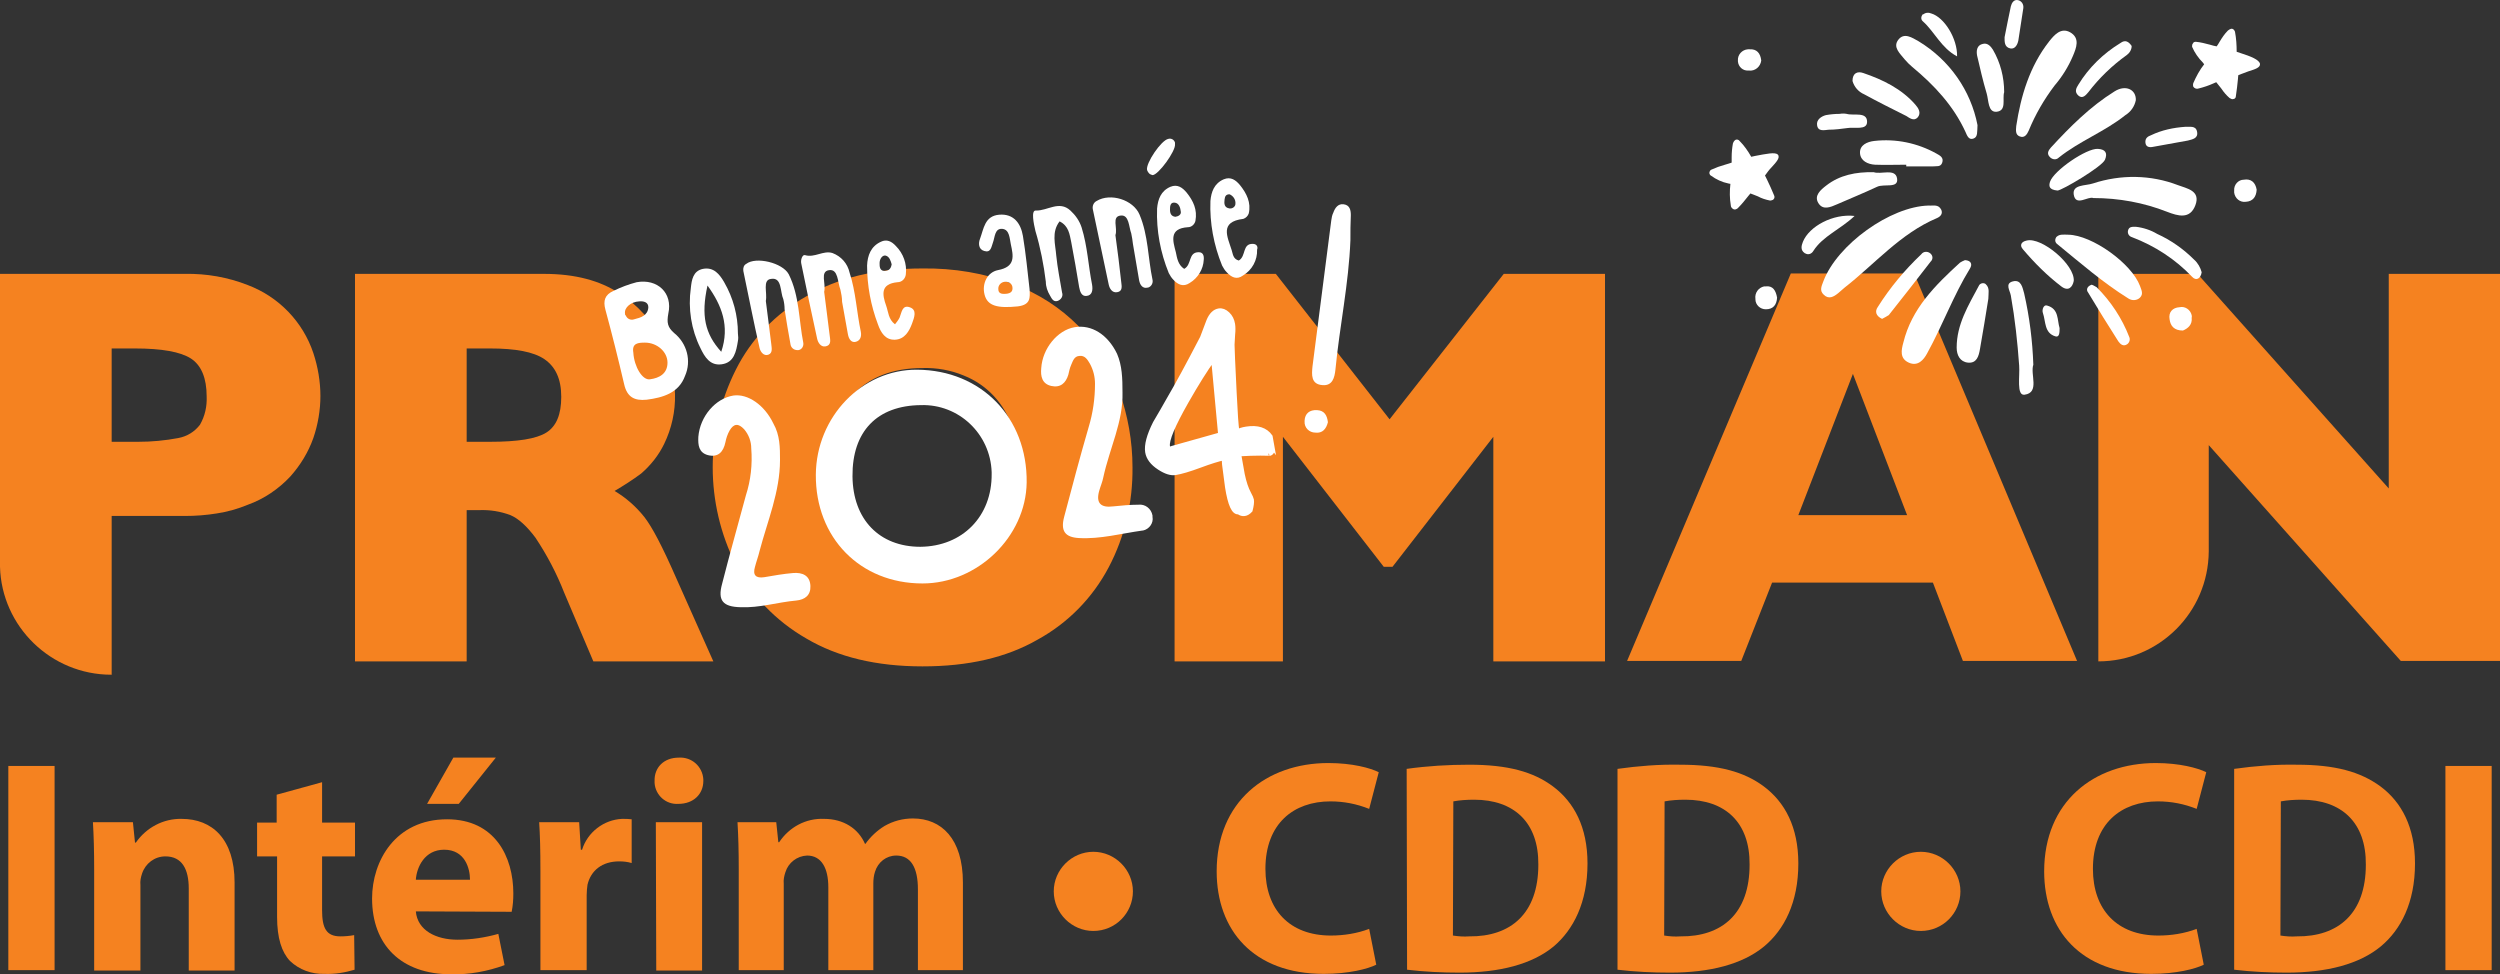<?xml version="1.0" encoding="UTF-8"?>
<svg id="Calque_2" data-name="Calque 2" xmlns="http://www.w3.org/2000/svg" viewBox="0 0 600 233.84">
  <rect x="0" y="0" width="600" height="233.84" fill="#333333" stroke="none"/>
  <g id="Calque_1-2" data-name="Calque 1">
    <path d="m112,122.43h3c2.6-.1,5.1.3,7.5,1.2,1.9.8,3.9,2.6,6,5.4,2.8,4.2,5.1,8.6,6.9,13.2l7,16.5h28.8l-9-20.2c-3.2-7.3-5.7-12.1-7.6-14.5-2-2.5-4.4-4.6-7.1-6.2,2.2-1.3,4.4-2.7,6.4-4.2,2.3-2,4.2-4.4,5.5-7.1,1.8-3.7,2.7-7.8,2.6-11.9-.1-4.4-1.1-8.8-3.1-12.8-2.3-4.7-5.8-8.6-10.2-11.4-4.7-3.1-10.7-4.7-18.1-4.7h-45.4v93h26.8v-36.3Zm0-38.8h5.6c6.1,0,10.5.8,13.1,2.6s4,4.7,4,9-1.2,7.1-3.6,8.6-6.9,2.2-13.4,2.2h-5.7v-22.4Z" fill="#f58220"/>
    <path d="m193.5,153.23c7.6,4.5,16.9,6.7,27.9,6.7s20.1-2.1,27.6-6.4c7.3-4,13.2-10,17.1-17.4s5.8-15.7,5.7-24c0-6.2-1.1-12.4-3.2-18.3-4.2-11.9-13.5-21.2-25.3-25.6-7-2.7-14.5-3.9-21.9-3.8-11,0-20.3,2.2-27.9,6.7-7.3,4.1-13.2,10.2-16.9,17.6-7.4,14.7-7.4,32.1,0,46.8,3.7,7.4,9.6,13.5,16.9,17.7m11-58.3c4.1-4.4,9.7-6.6,16.9-6.6,3.4-.1,6.8.5,9.9,1.8,5.6,2.2,9.8,6.8,11.7,12.5,1,3.1,1.5,6.3,1.5,9.6.1,4.3-.8,8.5-2.7,12.4-1.7,3.5-4.5,6.5-7.9,8.4-3.8,2.1-8.2,3.2-12.6,3.1-7.1,0-12.8-2.2-16.9-6.6-4.1-4.4-6.2-10.2-6.2-17.3.1-7.2,2.1-12.9,6.3-17.3" fill="#f58220"/>
    <polygon points="307.9 104.83 332.1 136.03 334.2 136.03 358.4 104.83 358.4 158.73 385.2 158.73 385.2 65.73 360.9 65.73 333.5 100.63 306.2 65.73 281.9 65.73 281.9 158.73 307.9 158.73 307.9 104.83" fill="#f58220"/>
    <path d="m425.3,139.83h38.6l7.2,18.8h27.4l-39.1-93h-29.6l-39.3,93h27.4l7.4-18.8Zm19.4-50.1l13,33.9h-26.1l13.1-33.9Z" fill="#f58220"/>
    <path d="m69.7,114.33c2.4-2.7,4.3-5.8,5.5-9.2,1.1-3.2,1.7-6.7,1.7-10.1s-.6-7-1.7-10.3c-2.5-7.5-8.3-13.5-15.7-16.3-4.8-1.9-10-2.8-15.1-2.7H0v70.3c.4,14.4,12.3,25.9,26.7,25.9h.1v-38.1h17.6c2.6,0,5.1-.2,7.6-.6,2.6-.4,5.1-1.1,7.5-2.1,3.9-1.4,7.4-3.8,10.2-6.8m-21.7-12.4c-1.3,1.7-3.1,2.8-5.2,3.2-3.2.6-6.4.9-9.6.9h-6.4v-22.4h5.6c6.4,0,10.9.8,13.4,2.4s3.8,4.7,3.8,9.1c.1,2.4-.4,4.7-1.6,6.8" fill="#f58220"/>
    <path d="m573.3,65.73v51.5l-45.9-51.5h-23.8v93h0c14.6,0,26.4-11.8,26.5-26.4v-25.5l46.1,51.8h23.8v-92.9h-26.7Z" fill="#f58220"/>
    <rect x="2" y="183.83" width="11.1" height="49" fill="#f58220"/>
    <path d="m22.6,208.73c0-4.4-.1-8.2-.3-11.4h9.6l.5,4.9h.2c2.5-3.6,6.6-5.8,11-5.7,7.3,0,12.7,4.8,12.7,15.3v21.1h-11v-19.7c0-4.6-1.6-7.7-5.6-7.7-2.6,0-4.8,1.7-5.6,4.1-.3.9-.5,1.8-.4,2.8v20.5h-11.1v-24.2Z" fill="#f58220"/>
    <path d="m77.3,187.73v9.7h7.9v8.1h-7.9v12.9c0,4.3,1,6.3,4.4,6.3,1.1,0,2.2-.1,3.3-.3l.1,8.3c-2.3.7-4.8,1.1-7.2,1-3.1.1-6.1-1-8.3-3.1-2-2.1-3.1-5.5-3.1-10.6v-14.5h-4.8v-8.1h4.7v-6.7l10.9-3Z" fill="#f58220"/>
    <path d="m99.8,218.73c.4,4.6,4.9,6.8,10,6.8,3.3,0,6.6-.5,9.8-1.4l1.5,7.5c-4.1,1.5-8.5,2.3-12.8,2.2-12.1,0-19-7.1-19-18.2,0-9,5.6-19,18-19,11.5,0,15.9,9,15.9,17.8,0,1.5-.1,2.9-.4,4.4l-23-.1Zm13-7.6c0-2.7-1.2-7.2-6.2-7.2-4.7,0-6.6,4.2-6.8,7.2h13Zm6.2-29.3l-8.9,11.1h-7.6l6.3-11.1h10.2Z" fill="#f58220"/>
    <path d="m129.7,209.03c0-5.2-.1-8.7-.3-11.7h9.6l.4,6.6h.3c1.3-4.2,5.2-7.2,9.6-7.4.8,0,1.6,0,2.3.1v10.5c-1-.3-2-.4-3-.4-4.1,0-6.8,2.2-7.6,5.6-.1.8-.2,1.6-.2,2.5v18h-11.1v-23.8Z" fill="#f58220"/>
    <path d="m168.8,187.43c0,3.1-2.3,5.5-6,5.5-3,.2-5.5-2.1-5.7-5v-.5c-.1-3.2,2.2-5.6,5.8-5.6,3.1-.2,5.7,2.1,5.9,5.2v.4m-11.4,9.9h11.1v35.6h-11l-.1-35.6Z" fill="#f58220"/>
    <path d="m177.3,208.73c0-4.4-.1-8.2-.3-11.4h9.3l.5,4.8h.2c2.4-3.6,6.4-5.8,10.8-5.6,4.6,0,8.2,2.3,9.8,6h.1c1.2-1.7,2.8-3.2,4.6-4.3,2.1-1.2,4.4-1.8,6.8-1.8,6.8,0,12,4.8,12,15.4v21h-10.8v-19.4c0-5.2-1.7-8.1-5.2-8.1-2.4,0-4.4,1.6-5.1,3.9-.3.9-.4,1.9-.4,2.8v20.8h-10.8v-19.9c0-4.5-1.6-7.6-5.1-7.6-2.4.1-4.5,1.7-5.2,4-.3.9-.5,1.8-.4,2.8v20.7h-10.8v-24.1h0Z" fill="#f58220"/>
    <path d="m262.4,223.43c-5.2,0-9.5-4.3-9.5-9.5s4.3-9.5,9.5-9.5,9.5,4.3,9.5,9.5-4.2,9.5-9.5,9.5h0Z" fill="#f58220"/>
    <path d="m330.3,231.53c-2,1-6.6,2.2-12.6,2.2-17,0-25.7-10.6-25.7-24.6,0-16.7,11.9-26,26.8-26,5.8,0,10.1,1.2,12.1,2.2l-2.3,8.8c-3-1.2-6.1-1.8-9.3-1.8-8.8,0-15.6,5.3-15.6,16.2,0,9.8,5.8,16,15.7,16,3.1,0,6.3-.5,9.2-1.6l1.7,8.6Z" fill="#f58220"/>
    <path d="m337.6,184.53c5-.7,10-1,15-1,9.3,0,15.4,1.7,20.1,5.2,5.1,3.8,8.3,9.8,8.3,18.5,0,9.4-3.4,15.9-8.1,19.9-5.2,4.3-13,6.3-22.6,6.3-4.2,0-8.4-.2-12.6-.7l-.1-48.2Zm11.1,40c1.3.2,2.6.3,3.9.2,10,.1,16.6-5.5,16.6-17.2.1-10.2-5.9-15.6-15.4-15.6-1.7,0-3.4.1-5,.4l-.1,32.2Z" fill="#f58220"/>
    <path d="m388.2,184.53c5-.7,10-1.1,15-1,9.3,0,15.4,1.7,20.1,5.2,5.1,3.8,8.3,9.8,8.3,18.5,0,9.4-3.4,15.9-8.2,19.9-5.2,4.3-13,6.3-22.6,6.3-4.2,0-8.4-.2-12.6-.7v-48.2Zm11.2,40c1.3.2,2.6.3,3.9.2,10,.1,16.6-5.5,16.6-17.2.1-10.2-5.9-15.6-15.4-15.6-1.7,0-3.4.1-5,.4l-.1,32.2Z" fill="#f58220"/>
    <path d="m461,223.43c-5.2,0-9.5-4.3-9.5-9.5s4.3-9.5,9.5-9.5,9.5,4.3,9.5,9.5-4.2,9.5-9.5,9.5h0Z" fill="#f58220"/>
    <path d="m528.9,231.53c-2,1-6.6,2.2-12.6,2.2-17,0-25.7-10.6-25.7-24.6,0-16.7,11.9-26,26.8-26,5.7,0,10.1,1.2,12.1,2.2l-2.3,8.8c-3-1.2-6.1-1.8-9.3-1.8-8.8,0-15.6,5.3-15.6,16.2,0,9.8,5.8,16,15.7,16,3.1,0,6.3-.5,9.2-1.6l1.7,8.6Z" fill="#f58220"/>
    <path d="m536.2,184.53c5-.7,10-1.1,15-1,9.3,0,15.3,1.7,20.1,5.2,5.1,3.8,8.3,9.8,8.3,18.5,0,9.4-3.4,15.9-8.2,19.9-5.2,4.3-13,6.3-22.6,6.3-4.2,0-8.4-.2-12.6-.7v-48.2Zm11.1,40c1.3.2,2.6.3,3.9.2,10,.1,16.6-5.5,16.6-17.2.1-10.2-5.9-15.6-15.4-15.6-1.7,0-3.4.1-5,.4l-.1,32.2Z" fill="#f58220"/>
    <rect x="586.9" y="183.83" width="11.1" height="49" fill="#f58220"/>
    <path d="m187.2,110.43c0,7.6-3,14.6-4.9,21.8-.3,1.3-.8,2.6-1.1,3.8-.6,2,.2,2.8,2.2,2.5,2.3-.4,4.6-.8,6.9-1s4.1.6,4.2,3.1c.1,2.2-1.3,3.3-3.4,3.5-4.5.4-8.8,1.8-13.4,1.6-4.2-.1-5.5-1.6-4.4-5.6,1.8-7.1,3.8-14.1,5.7-21.2,1.2-3.7,1.6-7.5,1.3-11.3,0-1.7-.6-3.3-1.7-4.6-1.4-1.5-2.5-1.4-3.5.3-.5.9-.8,1.8-1,2.8-.5,2.4-1.8,3.7-4.2,3.1-2.2-.6-2.4-2.4-2.3-4.4.4-4.9,4.1-9.2,8.4-9.9,3.5-.5,7.5,2.3,9.6,6.7,1.6,2.8,1.6,5.8,1.6,8.8Z" fill="#fff"/>
    <path d="m269.4,94.23c.2,6.9-3.1,13.4-4.6,20.3-.2,1.1-.7,2.2-1,3.3q-1.2,4.3,3.4,3.7c2-.2,4-.4,6-.4,1.6-.2,3.1.9,3.4,2.6v.3c.3,1.5-.8,3-2.3,3.3h-.1c-5.1.7-10.1,2.1-15.3,1.8-3.3-.2-4.4-1.7-3.5-5.1,1.9-7.2,3.8-14.4,5.9-21.6,1-3.3,1.5-6.8,1.5-10.3,0-1.7-.4-3.3-1.2-4.8-.6-1-1.2-2.1-2.6-1.9-1.2.1-1.5,1.2-1.9,2.1s-.5,1.6-.7,2.4c-.6,2-1.9,3.2-4.1,2.7s-2.6-2.3-2.4-4.3c.3-4.7,3.9-9.1,8-9.8s8,1.8,10.2,6.4c1.2,2.8,1.3,5.8,1.3,9.3Z" fill="#fff"/>
    <path d="m324.1,57.63c-.4,10.5-2.6,20.7-3.6,31.1-.2,1.9-.7,3.9-3.1,3.7-2.8-.2-2.6-2.5-2.4-4.5,1.5-11.7,3-23.3,4.5-35,.1-.7.2-1.3.5-1.9.4-1.1,1.1-2.2,2.5-2s1.7,1.3,1.7,2.6c-.1,2-.1,4-.1,6Z" fill="#fff"/>
    <path d="m462.9,49.33c1,.1,2.3-.4,3,1,.4.9-.1,1.6-1,2-8.8,3.7-14.9,11-22.2,16.7-.5.4-1,.9-1.5,1.3-1.1.9-2.3,1.6-3.5.4-1.1-1-.5-2.1-.1-3.2,3.3-8.8,16.1-18,25.3-18.2Z" fill="#fff"/>
    <path d="m502.4,47.53c-1.3-.5-4.2,2.1-4.7-.8-.4-2.5,2.8-2.1,4.6-2.7,6.7-2.2,13.9-2.1,20.4.4,2.1.8,5.5,1.3,4.2,4.8s-4.2,2.6-6.8,1.6c-5.6-2.2-11.6-3.3-17.7-3.3Z" fill="#fff"/>
    <path d="m183.8,72.23c.4,3.4.9,6.8,1.3,10.3.1,1,.4,2.2-.7,2.6s-1.9-.7-2.1-1.6c-1.4-6.1-2.6-12.3-3.9-18.5-.1-.7.1-1.4.7-1.7,2.3-1.8,8.7-.3,10.2,2.5,2.6,5.2,2.4,11,3.5,16.5.1.8-.4,1.6-1.2,1.7h-.2c-.9,0-1.6-.6-1.7-1.5-.5-2.8-1-5.6-1.4-8.3,0-.8-.1-1.6-.3-2.4-.8-1.8-.3-5.3-2.9-4.9-2.2.2-.9,3.3-1.3,5.3Z" fill="#fff"/>
    <path d="m197.8,70.03c.4,3.4.9,6.8,1.3,10.3.1,1.1.6,2.5-1,2.8-1.1.2-1.8-.9-2-1.9-1.3-6-2.6-12-3.8-18-.2-.9.3-2.2.9-2,2.3.7,4.4-1.2,6.6-.5,2.1.8,3.6,2.5,4.1,4.7,1.5,4.6,1.7,9.5,2.7,14.2.2,1.1-.1,2.1-1.2,2.4s-1.7-.7-1.9-1.8c-.5-2.6-.9-5.2-1.4-7.8,0-1-.2-2-.4-2.9-.7-1.8-.5-5-2.7-4.7-2.3.3-.7,3.3-1.2,5.2Z" fill="#fff"/>
    <path d="m267.7,56.43c.5,3.7,1,7.5,1.4,11.3.1.9.4,2.2-1,2.4-1.2.2-1.8-.9-2-1.8-1.3-6-2.5-12-3.8-18-.2-.8.1-1.7.9-2.1,3.3-2,8.8-.3,10.3,3.3,2.1,5,2,10.4,3.1,15.6.2.8-.3,1.7-1.1,1.9h-.1c-1.2.3-1.8-.7-2-1.7-.5-2.9-1-5.9-1.5-8.8-.1-.8-.2-1.6-.4-2.5-.6-1.6-.5-4.5-2.5-4.3-2.3.2-.7,3-1.3,4.7Z" fill="#fff"/>
    <path d="m471.6,62.43c1.5.1,1.8,1,1.2,2-4,6.5-6.6,13.7-10.3,20.4-.8,1.5-2.2,3.2-4.4,2.2s-1.8-3-1.3-4.8c2-8.2,7.7-13.8,13.6-19.2.3-.2.7-.4,1.2-.6Z" fill="#fff"/>
    <path d="m254.3,53.13c-2,2.6-1,5.5-.8,8.2.3,3,.9,5.9,1.4,8.9.3.8-.2,1.7-1.1,2-1,.3-1.4-.6-1.8-1.3-.6-1-1-2.1-1-3.3-.5-4.1-1.3-8.2-2.5-12.2-.4-1.7-1.1-5,.1-4.9,2.8.1,5.6-2.5,8.3,0,1.2,1.1,2.2,2.5,2.7,4.1,1.4,4.5,1.6,9.2,2.5,13.7.2,1.2.1,2.6-1.4,2.7-1.1.1-1.5-1-1.7-2.1-.6-3.6-1.2-7.2-1.9-10.8-.4-1.9-.6-3.9-2.8-5Z" fill="#fff"/>
    <path d="m474.6,30.03c-.1,1.6.1,2.8-.9,3.2-1.2.5-1.6-.7-2-1.6-2.9-6.3-7.5-11.2-12.8-15.6-.6-.5-1.2-1.1-1.8-1.8-1.1-1.4-2.9-2.9-1.5-4.7s3.3-.5,4.9.4c7.4,4.5,12.5,11.8,14.1,20.1Z" fill="#fff"/>
    <path d="m483.9,30.23c1.1-7.2,3.2-14.3,7.9-20.3,1.2-1.5,2.8-3.4,5-2.2,2.5,1.4,1.5,3.8.7,5.7-1.1,2.6-2.6,5-4.4,7.1-2.5,3.3-4.6,6.9-6.2,10.8-.4.9-1,1.9-2.2,1.4-1-.4-.9-1.4-.8-2.5Z" fill="#fff"/>
    <path d="m496.4,56.33c5.7.1,15.2,6.9,17.2,12.3.3.9.9,1.9,0,2.8-.7.7-1.9.8-2.8.2-6.1-3.8-11.5-8.5-17-13-.6-.4-.7-1.1-.3-1.7,0,0,0-.1.1-.1.7-.7,1.8-.5,2.8-.5Z" fill="#fff"/>
    <path d="m512.6,24.03c-.3,1.5-1.2,2.8-2.5,3.6-5,4-11,6.2-16,10.2-.6.6-1.5.5-2.1-.1,0,0,0-.1-.1-.1-.7-.8-.3-1.5.3-2.2,4.6-5,9.5-9.9,15.3-13.5,2.7-1.7,5.2-.4,5.1,2.1Z" fill="#fff"/>
    <path d="m457.5,39.53c-2.5,0-5,.1-7.5,0-1.7-.1-3.5-.9-3.6-2.8s1.7-2.7,3.4-2.9c5.2-.6,10.4.5,14.9,3,.9.5,1.9,1,1.4,2.3-.4,1-1.4.7-2.1.8h-6.5v-.4Z" fill="#fff"/>
    <path d="m477.2,71.73c-.6,3.9-1.3,7.9-2,12-.3,1.8-.8,3.5-2.9,3.3-1.9-.2-2.7-1.8-2.7-3.6,0-5.6,2.8-10.1,5.3-14.8.2-.5.8-.8,1.4-.6.1,0,.2.1.3.2,1,.9.6,2.2.6,3.5Z" fill="#fff"/>
    <path d="m488,87.53c-.8,2.3,1.6,6.7-2.1,7.2-2,.3-1.1-4.5-1.3-7-.4-5.6-1-11.2-2-16.8-.2-1.2-1.5-2.9.5-3.4s2.3,1.5,2.7,2.9c1.3,5.7,2,11.4,2.2,17.1Z" fill="#fff"/>
    <path d="m449.7,41.33c1.8.6,5.2-1,5.6,1.5s-3.1,1.2-4.8,2c-3.2,1.5-6.4,2.8-9.6,4.2-1.6.7-3.4,1.5-4.5-.3s.6-3.2,1.9-4.2c3.2-2.5,7.1-3.3,11.4-3.2Z" fill="#fff"/>
    <path d="m444.6,19.43c0-1.9,1.2-2.4,2.6-1.9,4.7,1.6,9.2,3.8,12.5,7.6.7.8,1.5,2,.5,3.1-.9.9-1.9.1-2.7-.4-3.4-1.7-6.8-3.4-10.1-5.2-1.4-.6-2.4-1.8-2.8-3.2Z" fill="#fff"/>
    <path d="m481,22.13c-.5,1.6.7,4.5-1.9,4.7-2,.1-1.8-2.7-2.3-4.4-.9-3-1.6-6.1-2.3-9.1-.2-1.1-.1-2.5,1.4-2.8,1.1-.3,1.9.6,2.4,1.4,1.8,3.1,2.7,6.6,2.7,10.2Z" fill="#fff"/>
    <path d="m497.7,67.43c-.3,1.5-1.3,2.6-3,1.3-3.4-2.6-6.4-5.6-9.2-8.9-.8-.9-.5-1.8.9-2.1,3.6-.9,11.6,5.8,11.3,9.7Z" fill="#fff"/>
    <path d="m528.4,65.33c-.2,1.5-1.3,2.2-2.3,1.1-4-4.2-8.9-7.4-14.4-9.5-.7-.2-1.1-.8-1-1.5.2-1.1,1.1-1,1.9-1,1.8.2,3.6.8,5.1,1.7,3.3,1.5,6.3,3.6,8.9,6.2.9.8,1.5,1.9,1.8,3Z" fill="#fff"/>
    <path d="m493.8,45.73c-2.1-.2-2.1-1.1-1.8-2.1.9-2.7,8.8-8.1,11.5-7.9,1.7.1,2.4.9,1.7,2.6s-10.4,7.4-11.4,7.4Z" fill="#fff"/>
    <path d="m451.7,76.53c-1.5-.7-1.8-1.8-1-2.9,2.9-4.6,6.4-8.8,10.4-12.6.5-.7,1.5-.8,2.2-.2l.1.1c.5.5.5,1.2.1,1.7l-.1.1c-3.3,4.3-6.7,8.6-10.1,12.9-.5.3-1,.6-1.6.9Z" fill="#fff"/>
    <path d="m511.6,11.03c0,.9-.5,1.7-1.2,2.2-3.5,2.5-6.6,5.5-9.2,8.9-.6.7-1.4,1.7-2.4.8s-.5-1.8,0-2.6c2.5-4.1,6-7.5,10.1-10,1.2-.9,2-.3,2.7.7Z" fill="#fff"/>
    <path d="m502,68.33c.4.1.8.4,1.2.6,3.4,3.4,6.1,7.5,7.8,11.9.3.6.1,1.4-.5,1.8-.9.6-1.6,0-2.1-.7-2.5-3.9-4.9-7.8-7.3-11.8-.4-.5-.3-1.4.9-1.8Z" fill="#fff"/>
    <path d="m445.1,51.83c-3.5,3.3-7.6,4.8-9.9,8.4-.4.7-1.2,1-1.9.6-.1,0-.2-.1-.2-.1-1-.7-.8-1.7-.4-2.7,1.5-3.7,7.2-6.8,12.4-6.2Z" fill="#fff"/>
    <path d="m524.5,30.43c1,.1,2.5-.4,2.8,1.2s-1.1,1.8-2.2,2.1c-2.8.5-5.5,1-8.3,1.5-.9.2-1.8.1-1.9-1s.6-1.5,1.4-1.8c2.5-1.2,5.3-1.8,8.2-2Z" fill="#fff"/>
    <path d="m469.7,13.53c-3.8-2-5.4-5.9-8.2-8.4-.5-.4-.5-1.1-.1-1.6,0-.1.1-.1.2-.1.5-.4,1.2-.5,1.9-.2,3.1.9,6.3,6,6.2,10.3Z" fill="#fff"/>
    <path d="m441.5,27.33c.6-.1,1.1-.1,1.7,0,1.7.5,4.9-.6,4.9,1.9,0,2.1-3,1.2-4.7,1.5-1.5.2-3,.4-4.5.4-1.1.1-2.6.5-2.8-1.1-.2-1.3,1-2.1,2.1-2.4,1.1-.2,2.2-.3,3.3-.3Z" fill="#fff"/>
    <path d="m481.1,8.93c.5-2.6,1-5,1.5-7.4.2-.8.7-1.7,1.7-1.5.9.2,1.4,1,1.3,1.9-.4,2.6-.8,5.2-1.2,7.8-.2,1-.8,2.1-1.9,1.9-1.5-.3-1.4-1.7-1.4-2.7Z" fill="#fff"/>
    <path d="m276.6,42.03c-.3-.1-.6-.2-.8-.4-.2-.2-.4-.5-.5-.8-.4-1.6,3.4-7.2,5.1-7.5.7-.2,1.4.2,1.6.9v.4c.2,1.6-4,7.4-5.4,7.4Z" fill="#fff"/>
    <path d="m426.5,71.43c-.1,1.7-.9,2.8-2.7,2.8-1.4,0-2.5-1.1-2.5-2.4v-.1c-.2-1.4.7-2.7,2.1-3h.4c1.7-.2,2.4,1,2.7,2.7Z" fill="#fff"/>
    <path d="m541.6,45.53c-.1,1.7-.9,2.8-2.6,2.9-1.4.2-2.6-.8-2.8-2.2v-.5c-.1-1.4,1-2.6,2.3-2.6h0c1.7-.3,2.8.6,3.1,2.4Z" fill="#fff"/>
    <path d="m523.9,79.33c-2.1,0-3-1.1-3.2-2.7-.3-1.7.7-2.8,2.4-2.9,1.3-.3,2.6.6,2.9,1.9,0,.2.1.4,0,.6.2,1.7-.9,2.6-2.1,3.1Z" fill="#fff"/>
    <path d="m422.7,14.53c-.2,1.5-1.5,2.6-3,2.4h-.1c-1.3.1-2.4-.9-2.5-2.2v-.2c-.1-1.4,1-2.6,2.4-2.7h.4c1.7-.1,2.6.9,2.8,2.7Z" fill="#fff"/>
    <path d="m318.7,101.33c-.4,1.6-1.3,2.7-3,2.5-1.5,0-2.7-1.2-2.6-2.7v-.2c.1-1.7,1.2-2.6,3-2.5s2.4,1.3,2.6,2.9Z" fill="#fff"/>
    <path d="m494.3,78.73c0,1,0,2.3-1,2-2.7-.8-2.3-3.6-3-5.6-.3-.8.2-2.1,1-1.8,2.9.8,2.4,3.5,3,5.4Z" fill="#fff"/>
    <path d="m220.1,88.73c-13.2-.1-24.2,11.3-24.3,25.2-.1,15.1,10.6,26.1,25.6,26.1,13.2,0,24.8-11.2,25-24.2.2-15.6-10.9-27-26.3-27.1Zm.8,42.5c-9.9,0-16.2-6.6-16.3-16.9-.1-10.8,5.9-17,16.4-17.1,9.1-.3,16.7,6.9,17,16.1v.4c.1,10.2-7,17.4-17.1,17.5h0Z" fill="#fff"/>
    <path d="m161.8,79.93c-1.6-1.4-1.8-2.5-1.4-4.7,1.1-4.9-2.6-8.4-7.6-7.5-1.9.5-3.8,1.2-5.6,2.1-2,.9-2.5,2.3-1.9,4.5,1.6,5.9,3.1,11.9,4.5,17.9.7,3.1,2.5,4,5.4,3.7,3.9-.5,7.7-1.6,9.2-5.7,1.6-3.6.5-7.8-2.6-10.3Zm-11.8-4.7c-.2-1.4,1.4-2.8,3.4-2.9,1.1-.1,2.2.2,2.2,1.4-.1,2-1.8,2.5-3.4,2.9-.8.3-1.7-.1-2-.9-.2-.1-.2-.3-.2-.5Zm6,15.8c-1.8.3-3.8-3-4-6.4-.4-2.3,1.2-2.4,2.8-2.4,2.9,0,5.4,2.2,5.4,4.8s-1.9,3.7-4.2,4Z" fill="#fff"/>
    <path d="m247.1,69.43c-.5-4.3-.9-8.6-1.6-12.8-.5-3-2.2-5.4-5.7-5.1s-3.7,3.4-4.6,5.8c-.4,1-.4,2.5,1,2.9,1.6.5,1.7-.9,2.1-2,.5-1.3.4-3.5,2.3-3.3,1.7.2,1.7,2.3,2,3.7.6,2.8,1.2,5.4-3.1,6.2-2.5.5-3.9,3.2-3.2,5.9s3.1,3.3,8,2.8c3.1-.4,2.9-2.1,2.8-4.1Zm-6.1,1.1c-.4,0-1.4,0-1.4-1.1-.1-.9.6-1.7,1.5-1.8h.3c.9,0,1.6.6,1.6,1.5v.1c0,.9-.7,1.3-2,1.3Z" fill="#fff"/>
    <path d="m177.1,80.03c0-4.3-1.1-8.5-3.3-12.3-1.1-1.9-2.5-3.7-5.1-3.2-2.4.5-2.7,2.7-2.9,4.6-.7,4.9.1,10,2.3,14.4,1,2.1,2.3,4.3,5.1,3.9,3-.4,3.5-3.1,3.9-5.6.1-.5.1-1.1,0-1.8Zm-4,4.4c-3.9-4.3-4.9-8.7-3.3-15.9,3.4,4.7,5.4,9.7,3.3,15.9h0Z" fill="#fff"/>
    <path d="m300.7,58.53c-2.6-.1-1.6,3-3.4,4-1.4-.4-1.4-1.6-1.7-2.5-1-3.2-3-6.8,2.8-7.5.6-.2,1.1-.7,1.3-1.3.6-2.6-.5-4.8-2.1-6.8-1-1.2-2.2-2.1-3.9-1.4-2.3,1-3,3-3.2,5.2-.2,5.3.8,10.6,2.8,15.5.3.6.7,1.2,1.1,1.6,1.1,1.2,2.4,1.9,3.9.8,2.2-1.3,3.5-3.7,3.4-6.2.3-.8-.2-1.4-1-1.4q.1,0,0,0Zm-6.8-10.7c.1-.7.3-1.2,1.2-1.2.9.4,1.5,1.3,1.4,2.3,0,.6-.6,1.1-1.2,1.1h-.2c-1.4-.2-1.3-1.3-1.2-2.2h0Z" fill="#fff"/>
    <path d="m287.7,60.53c-2.6,0-1.6,3-3.5,4-1.5-1-1.7-2.6-2-4-.7-2.7-1.7-5.7,2.9-6,.9,0,1.6-.7,1.8-1.5.5-2.7-.5-4.8-2.1-6.8-1-1.2-2.2-2.1-3.9-1.4-2.3,1-3,3-3.2,5.2-.2,5.3.8,10.6,2.8,15.5.3.6.7,1.2,1.1,1.6,1.1,1.2,2.4,1.8,3.9.8,2-1.2,3.3-3.3,3.4-5.6.1-1-.2-1.8-1.2-1.8Zm-6.9-10.2c0-.7,0-1.8,1.1-1.7s1.4,1.3,1.5,2.2c.1.7-.6,1.1-1.3,1.2-1-.1-1.3-.8-1.3-1.7h0Z" fill="#fff"/>
    <path d="m218.3,73.73c-1.8-.6-1.9,1.3-2.4,2.5-.3.6-.7,1.1-1.1,1.6-1.6-1.2-1.6-3-2.1-4.4-1-2.8-1.4-5.3,2.7-5.7,1.1,0,1.9-.9,2-1.9.3-2.5-.6-5-2.4-6.8-1-1.1-2.2-1.7-3.6-1-2.4,1.1-3.2,3.3-3.3,5.7,0,4.8.9,9.6,2.6,14.1.7,2,1.8,3.8,4.1,3.7s3.4-2,4.1-3.9c.5-1.4,1.3-3.3-.6-3.9Zm-7.2-10.6c0-.9.6-1.9,1.4-1.8,1,.2,1.3,1.4,1.5,2.1-.2,1.3-.9,1.6-1.8,1.6-1.1-.1-1.1-1.1-1.1-1.9h0Z" fill="#fff"/>
    <path d="m421.2,37.43l-.9.2c-.8-1.4-1.7-2.7-2.8-3.8-.2-.3-.6-.4-.9-.3-.2.1-.5.3-.7.9-.2,1.1-.3,2.2-.3,3.3v1.3c-.5.2-1,.3-1.6.5-1.1.3-2.2.7-3.3,1.2-.4.2-.6.8-.3,1.2,0,.1.1.1.2.2,1.2.9,2.7,1.6,4.2,1.9l.5.1c-.2,1.7-.2,3.5.1,5.2,0,.3.2.6.5.8.4.3,1,.1,1.3-.3.9-.9,1.6-1.8,2.4-2.8l.5-.6c.5.2,1.1.4,1.8.7.9.5,1.9.8,2.9,1,.2,0,.3,0,.5-.1h0c.2,0,.4-.2.5-.4s.1-.5,0-.7c-.5-1.2-1.2-2.8-1.7-3.8l-.5-1c.5-.7,1-1.4,1.6-2,1.1-1.2,2.1-2.3,1.5-3s-2.8-.2-5.5.3Z" fill="#fff"/>
    <path d="m537.7,12.73l-.9-.3c0-1.6-.1-3.2-.4-4.8-.1-.3-.3-.6-.6-.7-.2-.1-.6,0-1.1.4-.8.8-1.4,1.7-2,2.7-.2.4-.5.8-.7,1.1-.5-.1-1-.2-1.6-.4-1.1-.3-2.3-.6-3.4-.7-.3,0-.6.1-.7.4-.2.2-.2.5-.2.8.6,1.4,1.5,2.7,2.6,3.8l.3.4c-1.1,1.4-1.9,2.9-2.6,4.5-.1.3-.1.6,0,.9.3.4.8.6,1.3.4,1.2-.3,2.4-.7,3.5-1.2l.7-.3c.4.5.8,1,1.2,1.5.6.9,1.2,1.6,2,2.3.1.1.3.1.4.2h0c.2.1.4.1.7,0,.2-.1.4-.3.4-.6.2-1.3.4-3,.5-4.1,0-.5.1-.8.1-1,.8-.3,1.6-.6,2.4-.9,1.6-.5,2.9-.9,2.8-1.8-.2-1-2.2-1.8-4.7-2.6Z" fill="#fff"/>
    <path d="m305.37,107.31c.15.98-.11,1.52-.79,1.63.31-.05-.39-.08-2.1-.09-1.52,0-3.22.06-5.1.17.29,1.61.57,3.22.86,4.83.4,1.92.91,3.45,1.53,4.58.4.74.62,1.25.67,1.53.09.55-.02,1.4-.31,2.53-.46.5-.94.79-1.43.86-.49.08-.97-.06-1.44-.41-1.17.19-2.09-1.82-2.75-6.01-.09-.6-.22-1.51-.36-2.74-.15-1.23-.27-2.14-.36-2.74-.03-.18-.05-.44-.05-.77s-.02-.56-.04-.7c-1.26.25-3.16.84-5.72,1.79-2.55.95-4.53,1.53-5.91,1.75-1.05.17-2.33-.24-3.85-1.23-1.69-1.1-2.65-2.37-2.88-3.8-.26-1.66.35-3.98,1.84-6.95,1.17-1.98,2.33-3.98,3.46-6,1.85-3.13,4.46-7.96,7.86-14.5.51-1.36,1.03-2.71,1.54-4.07.62-1.47,1.46-2.29,2.51-2.45.71-.11,1.41.16,2.1.8.69.65,1.11,1.48,1.27,2.49.11.69.11,1.52.01,2.48l-.14,2.43c0,.76.16,4.63.51,11.61.23,4.88.45,7.96.66,9.25.43-.3,1.15-.54,2.17-.7,2.68-.42,4.62.2,5.8,1.88l.46,2.58Zm-14.21-21.12c-1.82,2.51-3.95,5.92-6.4,10.22-3.22,5.66-4.71,9.23-4.47,10.7.07.42.31.59.75.52l.27-.11,11.54-3.24-1.68-18.09Z" fill="#fff" stroke="#fff" stroke-miterlimit="10"/>
  </g>
</svg>